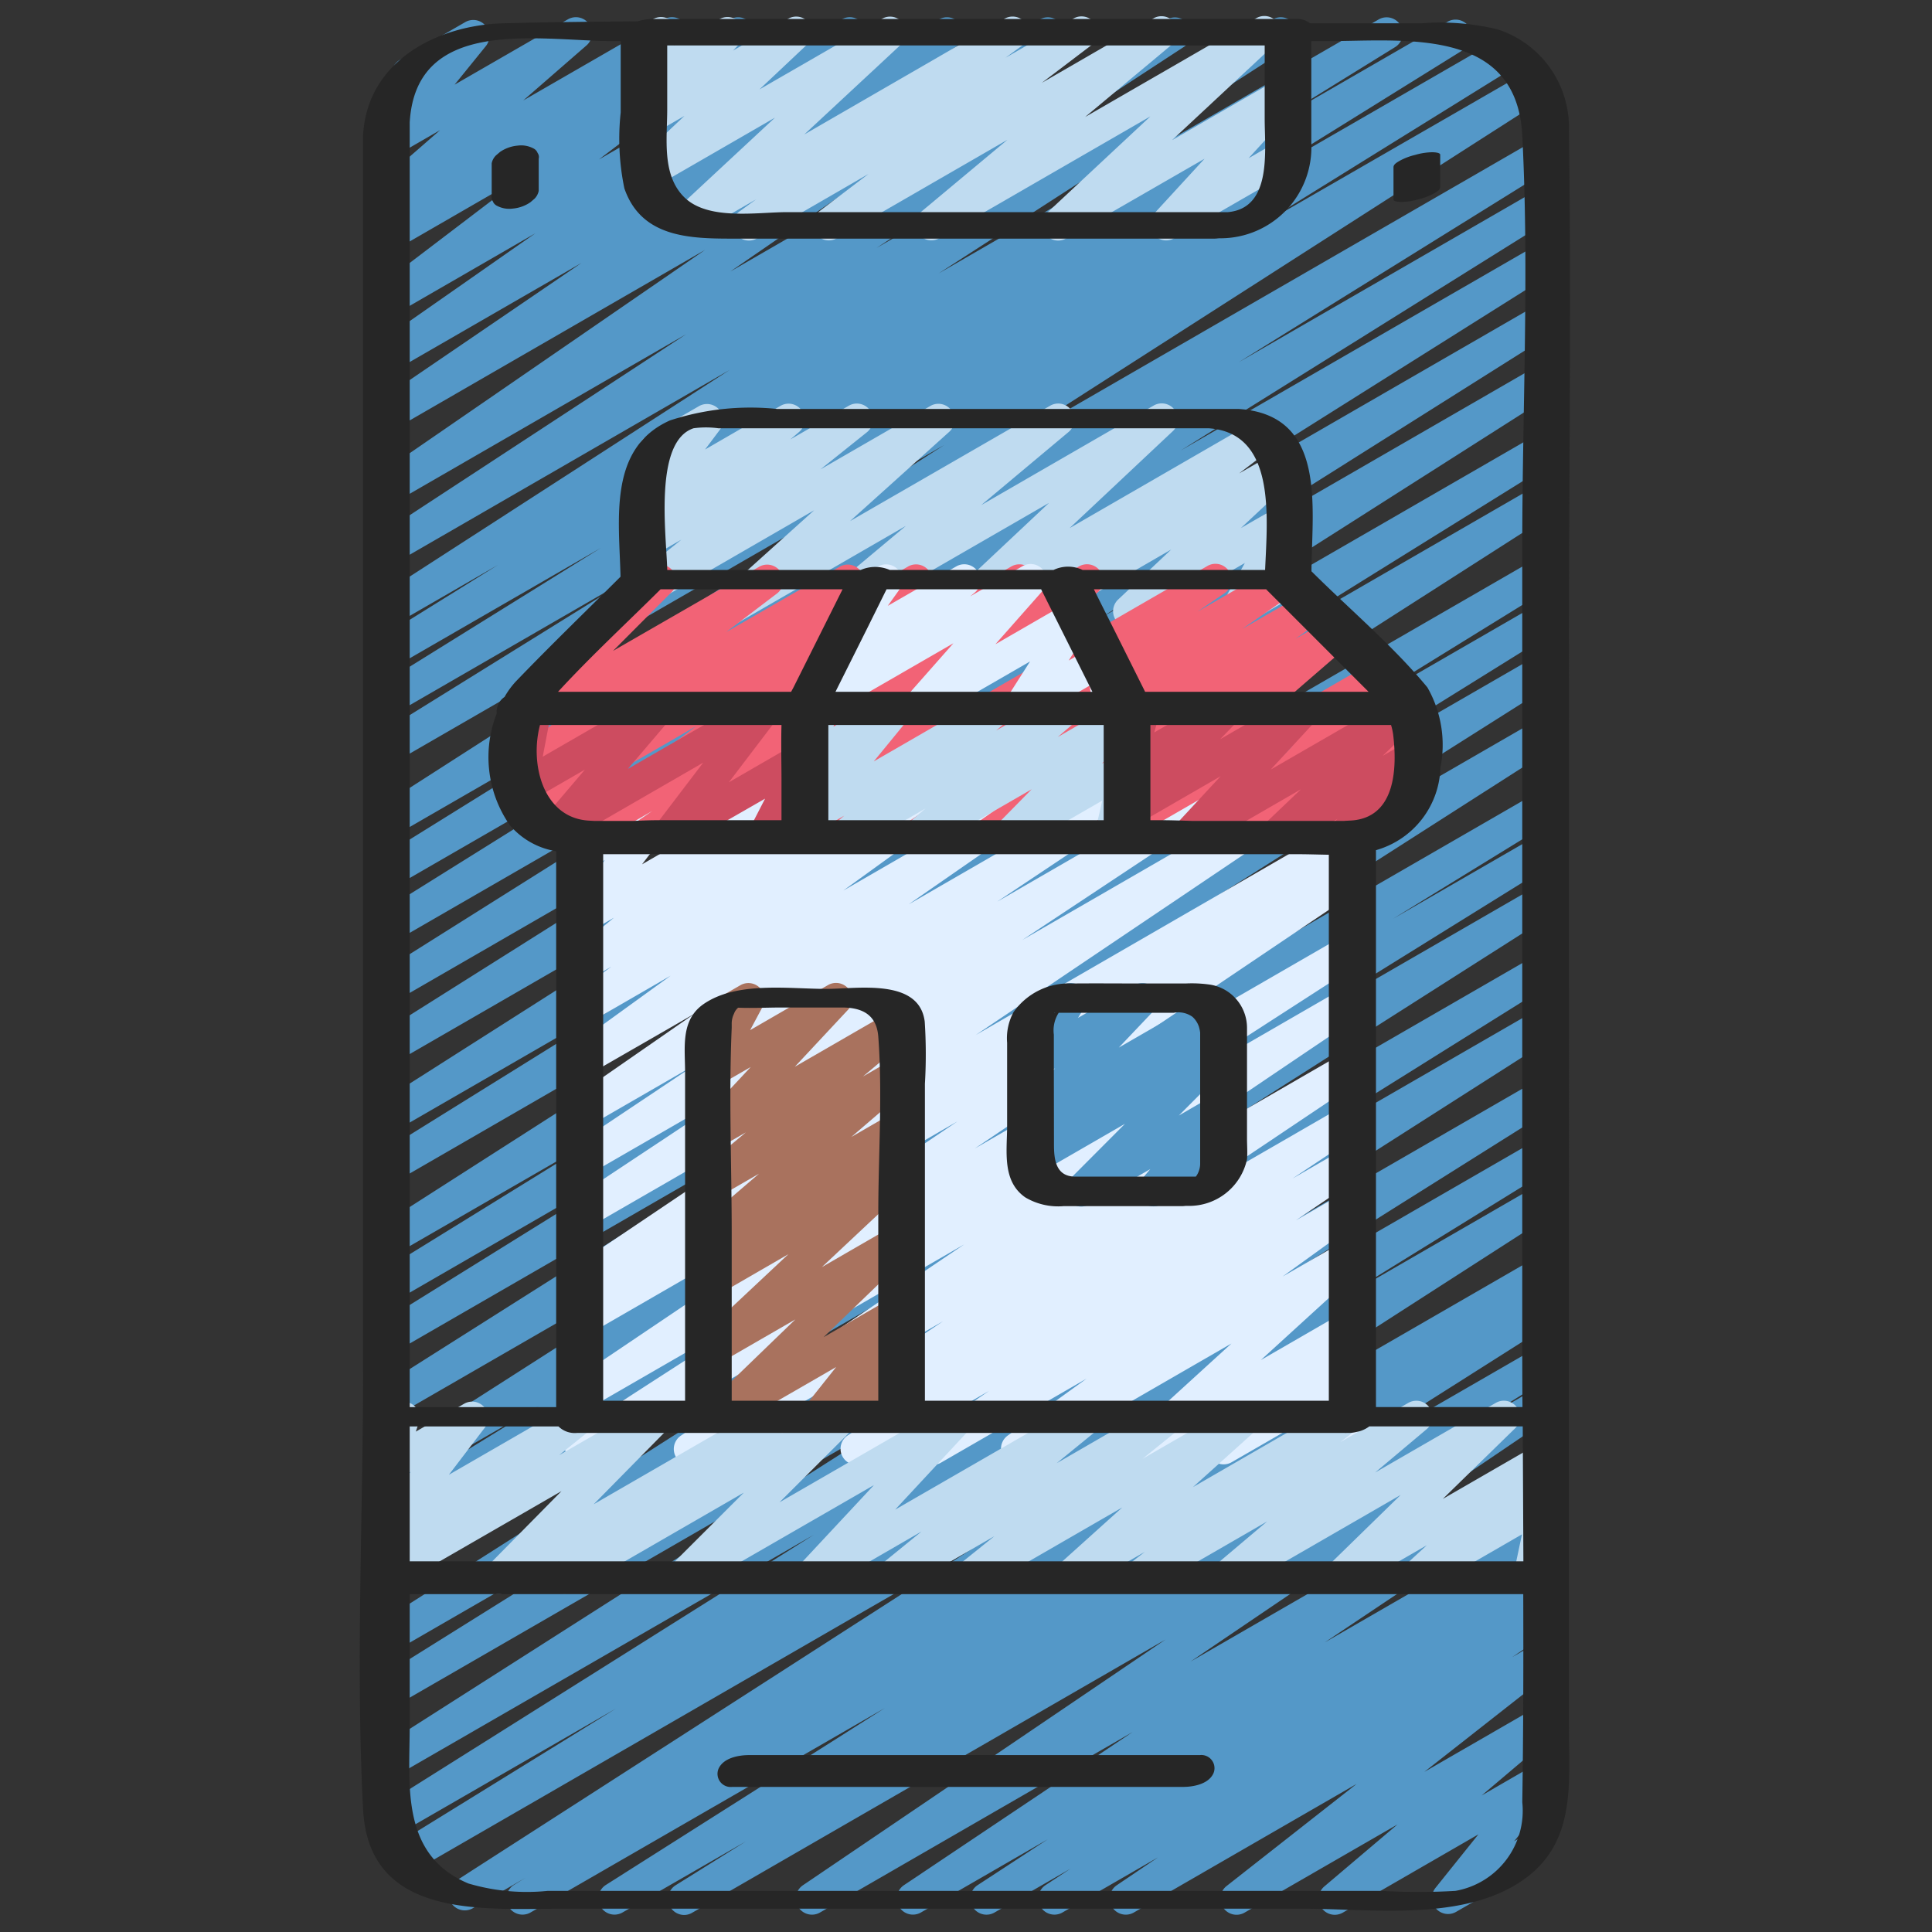 <?xml version="1.0"?>
<svg xmlns="http://www.w3.org/2000/svg" id="Icons" viewBox="0 0 60 60" width="512" height="512"><rect x="0" y="0" width="60" height="60" fill="#333333" stroke="none"/><path d="M21.25,59.471a.5.5,0,0,1-.266-.924l2.177-1.359L19.322,59.4a.5.5,0,0,1-.518-.854l8.674-5.5L16.466,59.4a.5.5,0,0,1-.512-.858l.357-.22-1.624.938a.5.5,0,0,1-.52-.854L30.2,48.094l-17.319,10a.5.5,0,0,1-.512-.859l6.761-4.175-6.742,3.891a.5.5,0,0,1-.516-.855l13.4-8.43-13,7.5a.5.5,0,0,1-.519-.855L28.773,43.456,12.28,52.978a.5.5,0,0,1-.515-.857l11.65-7.28L12.28,51.27a.5.5,0,0,1-.519-.855l16.492-10.5L12.28,49.137a.5.5,0,0,1-.514-.858l9.37-5.817L12.28,47.575a.5.5,0,0,1-.512-.858L16.74,43.66l-4.46,2.575a.5.5,0,0,1-.52-.853L29.3,34.156,12.28,43.981a.5.5,0,0,1-.518-.855L26.971,33.5,12.28,41.98a.5.5,0,0,1-.514-.857l9.747-6.057L12.28,40.4a.5.5,0,0,1-.513-.858l7.155-4.418L12.28,38.955a.5.5,0,0,1-.52-.853L29.345,26.843,12.28,36.7a.5.5,0,0,1-.514-.857L21.4,29.854,12.28,35.118a.5.5,0,0,1-.519-.854L28.2,23.8,12.28,32.991a.5.5,0,0,1-.517-.855l14.1-8.886L12.28,31.092a.5.5,0,0,1-.516-.856l13.7-8.62L12.28,29.227a.5.5,0,0,1-.515-.857l11.566-7.225L12.28,27.524a.5.5,0,0,1-.514-.857L21.529,20.6,12.28,25.939a.5.5,0,0,1-.52-.853L29.325,13.819,12.28,23.66a.5.5,0,0,1-.514-.857L19.9,17.755l-7.617,4.4a.5.5,0,0,1-.514-.857l6.892-4.282L12.28,20.7a.5.5,0,0,1-.513-.857l3.7-2.3-3.191,1.842a.5.5,0,0,1-.521-.853l10.9-7.04L12.279,17.484a.5.5,0,0,1-.524-.85l9.554-6.255-9.03,5.213a.5.5,0,0,1-.533-.845L21.9,7.759l-9.617,5.552a.5.5,0,0,1-.531-.846l6.308-4.3L12.279,11.5a.5.5,0,0,1-.536-.843l4.883-3.412L12.279,9.755a.5.5,0,0,1-.552-.83L16.358,5.4,12.279,7.755a.5.5,0,0,1-.54-.84l.419-.3a.5.5,0,0,1-.457-.86l1.966-1.713-1.388.8a.5.5,0,0,1-.638-.747L12.7,2.791a.493.493,0,0,1-.463-.249.5.5,0,0,1,.183-.683L14.446.688a.5.5,0,0,1,.639.748l-.967,1.193L17.637.6a.5.5,0,0,1,.579.809L16.25,3.12,20.62.6a.5.5,0,0,1,.54.84l-.266.189L22.678.6a.5.5,0,0,1,.552.83L18.6,4.953,26.143.6a.5.5,0,0,1,.537.842L21.8,4.848,29.167.6a.5.5,0,0,1,.532.845l-6.307,4.3L32.3.6a.5.5,0,0,1,.533.844L22.682,8.432,36.253.6a.5.5,0,0,1,.523.85L27.222,7.7,39.531.6a.5.5,0,0,1,.522.852l-10.9,7.038L42.822.6a.5.5,0,0,1,.514.857L39.646,3.74,44.963.671a.5.5,0,0,1,.514.857l-6.9,4.288,7.9-4.559a.5.5,0,0,1,.513.857L38.865,7.156l8.5-4.9a.5.5,0,0,1,.52.853L30.309,14.376,47.72,4.324a.5.5,0,0,1,.513.858l-9.762,6.067,9.249-5.34a.5.5,0,0,1,.514.857L36.668,13.991,47.72,7.611a.5.5,0,0,1,.516.856l-13.7,8.62L47.72,9.477a.5.5,0,0,1,.516.855l-14.1,8.886L47.72,11.376a.5.5,0,0,1,.518.854L31.8,22.693,47.72,13.5a.5.5,0,0,1,.513.857L38.6,20.345l9.12-5.265a.5.5,0,0,1,.519.854L30.654,27.192,47.72,17.34a.5.5,0,0,1,.512.858l-7.155,4.418,6.643-3.835a.5.5,0,0,1,.513.858L38.486,25.7l9.234-5.33a.5.5,0,0,1,.517.856L33.022,30.852l14.7-8.486a.5.5,0,0,1,.519.854L30.71,34.439l17.011-9.82a.5.5,0,0,1,.511.859l-4.971,3.056,4.46-2.575a.5.5,0,0,1,.513.857l-9.387,5.829,8.874-5.124a.5.5,0,0,1,.518.855L31.757,38.87l15.964-9.217a.5.5,0,0,1,.514.857L36.571,37.8l11.15-6.437a.5.5,0,0,1,.518.855l-17,10.853,16.485-9.517a.5.5,0,0,1,.516.855L34.814,42.85,47.721,35.4a.5.5,0,0,1,.512.859l-6.744,4.166,6.232-3.6a.5.5,0,0,1,.52.854L32.2,48l15.518-8.958a.5.5,0,0,1,.511.859l-.457.281a.5.5,0,0,1,.463.882l-8.676,5.5,8.159-4.709a.5.5,0,0,1,.514.856l-2.178,1.36,1.664-.96a.5.5,0,0,1,.53.847L36.976,51.6l10.745-6.2a.5.5,0,0,1,.528.847l-7.111,4.762,6.583-3.8a.5.5,0,0,1,.523.852l-2.186,1.428,1.663-.96a.5.5,0,0,1,.524.851l-.789.519.265-.153a.5.5,0,0,1,.53.847l-1.292.873.762-.44a.5.5,0,0,1,.558.827l-4.044,3.174,3.486-2.011a.5.5,0,0,1,.573.814l-2.278,1.929,1.7-.983a.5.5,0,0,1,.639.745l-1.333,1.662.21-.121a.5.5,0,1,1,.5.865L45.22,59.375a.5.5,0,0,1-.64-.745l1.333-1.662L41.7,59.4a.5.5,0,0,1-.573-.814L43.4,56.66,38.648,59.4a.5.5,0,0,1-.558-.826L42.133,55.4l-6.93,4a.5.5,0,0,1-.53-.846l1.293-.874L32.985,59.4a.5.5,0,0,1-.524-.85l.784-.516L30.877,59.4a.5.5,0,0,1-.523-.851l2.185-1.428L28.59,59.4a.5.5,0,0,1-.528-.847l7.114-4.764L25.457,59.4a.5.5,0,0,1-.53-.846L36.2,50.915,21.5,59.4A.494.494,0,0,1,21.25,59.471Z" fill="#5498c8"/><path d="M21.425,45.5a.5.5,0,0,1-.28-.914l8.8-5.94L18.28,45.373a.5.5,0,0,1-.521-.852l6.951-4.486-6.43,3.712a.5.5,0,0,1-.53-.848l11.983-8.072L18.28,41.438a.5.5,0,0,1-.516-.856l.915-.574-.4.23a.5.5,0,0,1-.53-.847l10-6.732L18.28,38.123a.5.5,0,0,1-.527-.85l5.679-3.765L18.28,36.482a.5.5,0,0,1-.528-.848l3.857-2.578L18.28,34.978a.5.5,0,0,1-.535-.844l3.833-2.658-3.3,1.9a.5.5,0,0,1-.543-.838L20.829,30.3,18.28,31.774a.5.5,0,0,1-.546-.836l1.251-.917-.7.407a.5.5,0,0,1-.568-.82L19.067,28.5l-.787.454a.5.5,0,0,1-.648-.735l1.15-1.509-.5.29a.5.5,0,0,1-.725-.588l.216-.662a.487.487,0,0,1-.174-.178.5.5,0,0,1,.183-.683l.5-.289a.505.505,0,0,1,.564.045.5.5,0,0,1,.16.544l-.095.293,1.531-.884a.5.5,0,0,1,.648.735l-1.15,1.509,3.894-2.248a.5.5,0,0,1,.567.819l-1.356,1.113L26.4,24.587a.5.5,0,0,1,.546.836l-1.248.915,3.039-1.754a.5.5,0,0,1,.543.838l-3.088,2.234,5.33-3.076a.5.5,0,0,1,.535.844l-3.838,2.662L34.3,24.577a.5.5,0,0,1,.528.849L30.972,28l5.936-3.427a.5.5,0,0,1,.527.85l-5.687,3.77,8.009-4.623a.5.5,0,0,1,.529.848L30.3,32.145l11.423-6.6a.5.5,0,0,1,.515.856l-.937.588.424-.244a.5.5,0,0,1,.673.168.5.5,0,0,1-.144.68L30.272,35.669l11.455-6.612a.5.5,0,0,1,.521.852L35.3,34.393l6.43-3.712a.5.5,0,0,1,.531.846l-8.793,5.939,8.265-4.772a.5.5,0,0,1,.529.848l-5.287,3.544,4.76-2.748a.5.5,0,0,1,.527.849L40.141,36.6l1.595-.921a.5.5,0,0,1,.533.846L40.244,37.9l1.494-.862a.5.5,0,0,1,.543.838l-2.45,1.769,1.91-1.1a.5.5,0,0,1,.587.8l-3.17,2.892,2.586-1.493a.5.5,0,0,1,.595.8l-.946.9.353-.2a.5.5,0,0,1,.692.668l-.458.858a.524.524,0,0,1,.452.25.5.5,0,0,1-.183.682l-1.23.71a.5.5,0,0,1-.6-.073.5.5,0,0,1-.094-.6l.405-.76-2.479,1.431a.5.5,0,0,1-.595-.795l.946-.9-2.942,1.7a.5.5,0,0,1-.587-.8l3.171-2.892-6.408,3.7a.5.5,0,0,1-.543-.838l2.453-1.771-4.526,2.612a.5.5,0,0,1-.532-.846l2.022-1.38-3.859,2.229a.5.5,0,0,1-.527-.849l2.119-1.408-3.915,2.26A.5.5,0,0,1,24,44.577l5.288-3.545-7.615,4.4A.494.494,0,0,1,21.425,45.5Z" fill="#e1efff"/><path d="M23.261,7.471a.5.5,0,0,1-.295-.905l.515-.375L21.658,7.244a.5.5,0,0,1-.591-.8l3-2.79-3.69,2.13a.5.5,0,0,1-.592-.8L21.256,3.6l-.976.563a.5.5,0,0,1-.613-.776l.359-.379a.5.5,0,0,1-.47-.66l.206-.608a.487.487,0,0,1-.165-.172A.5.5,0,0,1,19.78.885l.5-.289a.5.5,0,0,1,.723.593l-.075.222L22.346.594a.5.5,0,0,1,.612.776l-.191.2,1.7-.982a.5.5,0,0,1,.593.8L23.587,2.776l3.8-2.19a.5.5,0,0,1,.591.8l-3,2.79L31.2.58a.5.5,0,0,1,.544.837l-.519.378L33.336.577a.5.5,0,0,1,.553.831L32.355,2.572l3.463-2a.5.5,0,0,1,.571.817L33.7,3.633,39.009.568a.5.5,0,0,1,.592.8L36.4,4.352l3.317-1.914a.5.5,0,0,1,.619.77L38.776,4.914l.945-.545a.5.5,0,0,1,.5.865L36.465,7.4a.5.5,0,0,1-.619-.77l1.562-1.7L33.119,7.4a.5.5,0,0,1-.592-.8l3.2-2.986L29.169,7.4a.5.5,0,0,1-.57-.816l2.688-2.243L25.987,7.4a.5.5,0,0,1-.552-.831l1.536-1.166-3.461,2A.489.489,0,0,1,23.261,7.471Z" fill="#bfdbf0"/><path d="M15.486,49.5a.5.5,0,0,1-.356-.851l2.308-2.341L12.28,49.282a.5.5,0,0,1-.564-.822l.964-.776-.4.23a.5.5,0,0,1-.648-.736l1.122-1.47-.474.273a.5.5,0,0,1-.725-.588l.214-.648a.5.5,0,0,1,.011-.859l.5-.289a.5.5,0,0,1,.725.589l-.091.274,1.5-.865a.5.5,0,0,1,.647.736L13.941,45.8l3.825-2.208a.5.5,0,0,1,.564.822l-.965.777,2.775-1.6a.5.5,0,0,1,.606.783l-2.308,2.342,5.419-3.129a.5.5,0,0,1,.551.831l-.143.108,1.631-.94a.5.5,0,0,1,.6.786l-2.287,2.283,5.323-3.072a.5.5,0,0,1,.616.773L27.8,46.883l5.723-3.3a.5.5,0,0,1,.565.82l-1.272,1.038,3.22-1.86a.5.5,0,0,1,.564.822l-1.115.9,2.979-1.72a.5.5,0,0,1,.585.8l-2,1.8,4.522-2.612a.5.5,0,0,1,.555.829l-.5.386,2.108-1.217a.5.5,0,0,1,.573.815l-1.6,1.346,3.747-2.163a.5.5,0,0,1,.6.79l-2.246,2.193,2.921-1.686a.5.5,0,0,1,.588.8l-.667.613.087-.05a.5.5,0,0,1,.74.537l-.306,1.447a.5.5,0,0,1,.078.9l-.5.288a.5.5,0,0,1-.739-.536l.256-1.212-3.033,1.751a.5.5,0,0,1-.588-.8l.667-.614-2.455,1.417a.5.5,0,0,1-.6-.79L43.5,46.426l-5.172,2.985a.5.5,0,0,1-.572-.814l1.594-1.346-3.745,2.162a.5.5,0,0,1-.554-.829l.5-.388-2.113,1.219a.5.5,0,0,1-.585-.8l2-1.8-4.522,2.61a.5.5,0,0,1-.563-.822l1.113-.895L27.911,49.42a.5.5,0,0,1-.566-.82l1.273-1.037L25.4,49.422a.5.5,0,0,1-.641-.121.5.5,0,0,1,.025-.653l2.357-2.527-5.724,3.3a.5.5,0,0,1-.6-.786L23.1,46.355l-5.322,3.073a.5.5,0,0,1-.551-.831l.14-.107-1.628.94A.491.491,0,0,1,15.486,49.5Z" fill="#bfdbf0"/><path d="M22.528,19.5a.5.5,0,0,1-.335-.872l3.091-2.781-5,2.888a.5.5,0,0,1-.563-.823l1.441-1.153-.879.507a.5.5,0,0,1-.573-.814l.407-.346a.5.5,0,0,1-.484-.793l.622-.83a.5.5,0,0,1-.178-.928l1.627-.94a.5.5,0,0,1,.651.733l-.459.612L24.246,12.6a.5.5,0,0,1,.573.813l-.273.233L26.36,12.6a.5.5,0,0,1,.563.823l-1.442,1.154L28.907,12.6a.5.5,0,0,1,.584.8L26.4,16.183,32.613,12.6a.5.5,0,0,1,.572.816l-2.713,2.271L35.819,12.6a.5.5,0,0,1,.593.8l-3.193,3,5.739-3.314a.5.5,0,0,1,.554.83l-1.03.787,1.1-.634a.5.5,0,0,1,.593.8L38.537,16.4l1.192-.687a.5.5,0,0,1,.6.076.5.5,0,0,1,.086.6l-.691,1.241.019-.011a.5.5,0,1,1,.5.865l-1.589.918a.5.5,0,0,1-.686-.676l.692-1.242L35.328,19.41a.5.5,0,0,1-.593-.8l1.638-1.544L32.31,19.415a.5.5,0,0,1-.554-.83l1.03-.788-2.808,1.621a.5.5,0,0,1-.593-.8l3.193-3-6.586,3.8a.5.5,0,0,1-.571-.817l2.712-2.269-5.355,3.091A.494.494,0,0,1,22.528,19.5Z" fill="#bfdbf0"/><path d="M19.994,26.471a.5.5,0,0,1-.282-.913l.547-.373-2.077,1.2a.5.5,0,0,1-.551-.832l3.987-3-5.04,2.909a.5.5,0,0,1-.536-.843l.583-.408-.345.2a.5.5,0,0,1-.553-.83l1.578-1.2-1.026.592a.5.5,0,0,1-.6-.785L18.89,18.95a.5.5,0,0,1,.19-.67l1.183-.683a.5.5,0,0,1,.6.785l-1.825,1.832L23.579,17.6a.5.5,0,0,1,.553.83l-1.579,1.2L26.078,17.6a.5.5,0,0,1,.536.843l-.583.407L28.2,17.594a.5.5,0,0,1,.551.832l-3.984,3,6.644-3.836a.5.5,0,0,1,.531.846l-.557.379,2.124-1.225a.5.5,0,0,1,.565.821l-4.894,3.972,8.306-4.8a.5.5,0,0,1,.533.846l-.83.567,2.45-1.414a.5.5,0,0,1,.535.844l-1.595,1.106L40.545,18.4a.5.5,0,0,1,.537.842l-.857.6,1.118-.646a.5.5,0,0,1,.577.811l-3.353,2.9,4.116-2.376a.5.5,0,0,1,.611.778l-2.36,2.462,2.786-1.608a.5.5,0,0,1,.61.779l-.781.81.139-.08a.5.5,0,1,1,.5.865L40.975,26.4a.5.5,0,0,1-.611-.779l.782-.81L38.393,26.4a.5.5,0,0,1-.612-.778l2.36-2.461L34.528,26.4a.5.5,0,0,1-.577-.81l3.352-2.9L30.87,26.4a.5.5,0,0,1-.537-.841l.861-.605-2.5,1.446a.5.5,0,0,1-.535-.843l1.6-1.109L26.369,26.4a.5.5,0,0,1-.532-.845l.832-.57L24.218,26.4a.5.5,0,0,1-.565-.821l4.893-3.972-8.3,4.793A.5.5,0,0,1,19.994,26.471Z" fill="#f26376"/><path d="M22.29,44.5a.5.5,0,0,1-.348-.859L24.7,40.976l-2.424,1.4a.5.5,0,0,1-.592-.8l2.8-2.626-2.2,1.273a.5.5,0,0,1-.564-.823l.93-.75-.367.212a.5.5,0,0,1-.575-.812l1.864-1.6-1.289.744a.5.5,0,0,1-.57-.816l1.449-1.21-.879.507a.5.5,0,0,1-.615-.774l1.647-1.764-1.032.595a.5.5,0,0,1-.691-.668l.474-.887a.5.5,0,0,1-.2-.93l1.127-.65a.5.5,0,0,1,.691.668l-.388.727,2.419-1.4a.5.5,0,0,1,.616.773l-1.647,1.764,2.993-1.728a.5.5,0,0,1,.571.817L26.8,33.432l.924-.534a.5.5,0,0,1,.576.813l-1.863,1.6,1.292-.747a.5.5,0,0,1,.564.823l-.934.752.373-.215a.5.5,0,0,1,.592.8l-2.8,2.627,2.211-1.277a.5.5,0,0,1,.6.792l-2.759,2.662,2.168-1.251a.5.5,0,0,1,.641.745l-.968,1.217.331-.19a.5.5,0,0,1,.724.592l-.207.62a.492.492,0,0,1,.17.175.5.5,0,0,1-.183.682l-.5.291a.5.5,0,0,1-.725-.592l.082-.243-1.465.846A.5.5,0,0,1,25,43.672l.968-1.218L22.54,44.432A.494.494,0,0,1,22.29,44.5Z" fill="#a9725e"/><path d="M33.579,37.471a.5.5,0,0,1-.353-.854L34.938,34.9l-2.657,1.534a.5.5,0,0,1-.564-.822l.766-.621-.2.117a.5.5,0,0,1-.613-.776l1.1-1.158-.483.278a.5.5,0,0,1-.676-.692l.367-.6a.5.5,0,0,1-.106-.912l1.128-.65a.5.5,0,0,1,.677.693l-.2.321L35.231,30.6a.5.5,0,0,1,.614.776l-1.1,1.158,2.723-1.571a.5.5,0,0,1,.564.821l-.765.62.449-.258a.5.5,0,0,1,.6.786L36.61,34.644,37.721,34a.5.5,0,0,1,.631.756l-.4.469a.523.523,0,0,1,.449.25.5.5,0,0,1-.182.682L36.068,37.4a.5.5,0,0,1-.63-.756l.285-.336L33.829,37.4A.49.49,0,0,1,33.579,37.471Z" fill="#5498c8"/><path d="M36.841,26.492a.5.5,0,0,1-.366-.84l1.432-1.545L35.28,25.624a.5.5,0,0,1-.608-.781l.577-.595a.5.5,0,0,1-.526-.055.5.5,0,0,1-.174-.531l.255-.9a.5.5,0,0,1-.024-.879l.5-.29a.5.5,0,0,1,.558.038.5.5,0,0,1,.174.531l-.166.585,2.01-1.16a.5.5,0,0,1,.609.781l-.572.589,2.385-1.377a.5.5,0,0,1,.616.772L39.463,23.9l4.029-2.325a.5.5,0,0,1,.6.794l-1.154,1.106.787-.454a.5.5,0,0,1,.623.765l-.471.528a.5.5,0,0,1,.315.237.5.5,0,0,1-.183.682L41.978,26.4a.5.5,0,0,1-.624-.765l.178-.2-1.688.975a.5.5,0,0,1-.6-.794L40.4,24.513l-3.312,1.912A.489.489,0,0,1,36.841,26.492Z" fill="#cd4c60"/><path d="M26.2,26.5a.5.5,0,0,1-.321-.884l.341-.285-.944.545a.5.5,0,0,1-.637-.749l1.065-1.3-.428.246a.5.5,0,0,1-.727-.582l.229-.73a.5.5,0,0,1-.185-.185.5.5,0,0,1,.183-.683l.5-.29a.5.5,0,0,1,.727.583l-.119.381,1.679-.97a.5.5,0,0,1,.631.108.5.5,0,0,1,.007.641l-1.065,1.3,3.573-2.063a.5.5,0,0,1,.571.817l-.345.288,1.924-1.111a.5.5,0,0,1,.576.812l-.586.5,1.866-1.076a.5.5,0,0,1,.606.783l-1.1,1.119.505-.291a.5.5,0,0,1,.738.545l-.288,1.25a.5.5,0,0,1,.064.9l-.5.289a.5.5,0,0,1-.737-.545l.229-1-2.685,1.55a.5.5,0,0,1-.607-.783l1.1-1.119-3.31,1.91a.5.5,0,0,1-.576-.812l.588-.5-2.294,1.324A.494.494,0,0,1,26.2,26.5Z" fill="#bfdbf0"/><path d="M20.726,26.471a.5.5,0,0,1-.4-.8l1.512-1.986L17.483,26.2a.5.5,0,0,1-.63-.757L18.166,23.9l-1.755,1.013a.5.5,0,0,1-.741-.525l.29-1.529a.5.5,0,0,1-.168-.925l.584-.338a.5.5,0,0,1,.742.525L16.855,23.5l3.326-1.919a.5.5,0,0,1,.631.757L19.5,23.878l4-2.307a.5.5,0,0,1,.648.736l-1.512,1.987,2.1-1.213a.5.5,0,0,1,.695.662l-.513,1a.5.5,0,0,1,.332.926l-1.28.738a.493.493,0,0,1-.595-.071.5.5,0,0,1-.1-.591l.485-.942L20.976,26.4A.5.5,0,0,1,20.726,26.471Z" fill="#cd4c60"/><path d="M25.162,22.47a.5.5,0,0,1-.318-.886l.851-.7a.5.5,0,0,1-.232-.144.5.5,0,0,1-.037-.627l.984-1.383c-.01-.013-.019-.028-.028-.042A.5.5,0,0,1,26.565,18l.706-.407a.5.5,0,0,1,.657.722l-.357.5L29.7,17.589a.5.5,0,0,1,.568.818l-.139.114,1.627-.938a.5.5,0,0,1,.625.764l-1.467,1.66,2.343-1.352a.5.5,0,0,1,.672.7l-.739,1.158.773-.446a.494.494,0,0,1,.465-.018.5.5,0,0,1,.279.372l.131.824a.5.5,0,0,1,.247.934L34.7,22.4a.5.5,0,0,1-.743-.354l-.119-.752L31.923,22.4a.5.5,0,0,1-.672-.7l.738-1.158L28.769,22.4a.5.5,0,0,1-.625-.763l1.465-1.66-4.2,2.423A.5.5,0,0,1,25.162,22.47Z" fill="#e1efff"/><path d="M48.724,20.259c0-5.395.076-10.795,0-16.19A3.2,3.2,0,0,0,46.513.913a7.536,7.536,0,0,0-2.355-.19H40.683a.635.635,0,0,0-.4-.135h-20A1.689,1.689,0,0,0,19.8.663c-1.383.01-2.765.024-4.146.06C13.565.776,11.406,1.9,11.276,4.194V42.6c0,4.509-.233,9.087,0,13.592.176,3.423,3.749,3.084,6.181,3.084H40.442c2.1,0,4.8.386,6.672-.768s1.61-3.077,1.61-4.938V20.259Zm-36,25.267V44.3h4.621a.719.719,0,0,0,.584.2h23.8a1.127,1.127,0,0,0,.13,0h.072a1.1,1.1,0,0,0,.2-.031.926.926,0,0,0,.107-.025.954.954,0,0,0,.288-.147h4.764q.011,2.1.02,4.191H12.724ZM37.531,13.3c2.1.141,1.828,2.741,1.758,4.4H33.62a1.045,1.045,0,0,0-.9,0H27.632a1.131,1.131,0,0,0-.9,0H20.722c-.027-1.083-.426-3.988.817-4.4a2.877,2.877,0,0,1,.77,0H37.531Zm5.735,9.513c.124,1.024.075,2.5-1.2,2.659-.106.014-.217.012-.324.023h-4.7c-.327-.01-.656-.023-.975-.023h-.34V22.515H43.2A1.964,1.964,0,0,1,43.266,22.813ZM22.724,31.921c0-.038,0-.077,0-.114a.687.687,0,0,1,.071-.325.43.43,0,0,1,.129-.187c.448.018.907-.006,1.35-.006h1.871c.6,0,1.078.2,1.131.905.135,1.806,0,3.673,0,5.483V43.5H22.724V38.323C22.724,36.2,22.631,34.046,22.724,31.921ZM27.533,18.3h4.8l1.593,3.185h-7.98q.491-.981.982-1.964Zm6.743,4.215q0,.939,0,1.879v1.078H25.725V22.515Zm1.287-1.03c-.023-.047-.046-.094-.075-.151L34.477,19.31q-.253-.5-.506-1.01h5.355c.006.006,0,.012.011.018l3.06,3.061.106.106ZM20.516,18.3h5.651l-1.516,3.031c-.025.051-.054.1-.082.154H17.33C18.342,20.383,19.455,19.356,20.516,18.3ZM16.77,22.515h7.5c-.017.577,0,1.16,0,1.735v1.222H20.434c-.254,0-.517.011-.781.023h-1.2c-.1-.007-.205-.009-.3-.023C16.858,25.3,16.453,23.719,16.77,22.515Zm2.039,4.013H40.294c.312,0,.642.012.974.017V43.5H28.724V33.657a15.566,15.566,0,0,0-.006-1.932c-.173-1.357-2.1-1.014-3.055-1.014-1.183,0-2.775-.239-3.806.467-.729.5-.581,1.352-.581,2.119V43.5H18.732V26.528Zm19.33-19.94H24.455c-.942,0-2.453.269-3.2-.458-.71-.694-.534-1.831-.534-2.732V1.411H39.276V3.689C39.276,4.675,39.511,6.457,38.139,6.588ZM19.056,1.277h.22V3.493a7.584,7.584,0,0,0,.114,2.356c.529,1.537,2.048,1.562,3.388,1.562h14.94c.039,0,.094-.007.144-.011.015,0,.023,0,.039,0A2.824,2.824,0,0,0,40.724,4.45V1.277H41.2c2.371,0,5.9-.463,6.075,2.924.22,4.246,0,8.562,0,12.813V41.132c0,.855,0,1.711.007,2.566H42.732V26.4c.011,0,.022,0,.033-.007a2.75,2.75,0,0,0,1.969-2.553,3.6,3.6,0,0,0-.405-2.492c-1.068-1.292-2.412-2.422-3.6-3.606.011-1.988.49-4.856-2.256-5.041H24.133a8.011,8.011,0,0,0-3.33.357c-1.926.862-1.573,3.074-1.532,4.852-1.082,1.079-2.184,2.142-3.242,3.244a2.537,2.537,0,0,0-.36.491.55.55,0,0,0-.243.514,3.7,3.7,0,0,0,.4,3.458,2.376,2.376,0,0,0,1.446.818V43.7H12.724V3.806C12.914.465,16.78,1.277,19.056,1.277Zm28.22,54.692A2.528,2.528,0,0,1,45.2,58.723a19.572,19.572,0,0,1-2.285,0H17.008a6.4,6.4,0,0,1-2.46-.229c-2.126-.891-1.824-3.076-1.824-4.923V49.507H47.306C47.312,51.662,47.31,53.816,47.276,55.969Z" fill="#262626"/><path d="M31.84,37.185a2,2,0,0,0,1.2.272h3.693c.028,0,.06-.005.09-.007s.067,0,.094,0a1.834,1.834,0,0,0,1.81-1.448c.018-.211,0-.429,0-.641V32.641c0-.236,0-.472,0-.707A1.361,1.361,0,0,0,37.6,30.582a3.933,3.933,0,0,0-.782-.039h-1.3c-.737,0-1.474-.007-2.211,0a2.109,2.109,0,0,0-1.83.888,1.7,1.7,0,0,0-.2.953V35C31.272,35.768,31.12,36.684,31.84,37.185Zm.932-5.728h.007C32.722,31.473,32.729,31.456,32.772,31.457ZM32.728,33.1v-.968a1.01,1.01,0,0,1,.152-.68h3.576a.756.756,0,0,1,.574.124.714.714,0,0,1,.2.3.987.987,0,0,1,.042.194l0,.027c0,.064,0,.128,0,.191v3.652c0,.072,0,.145,0,.217a.693.693,0,0,1-.1.335c-.022.032-.03.043-.035.049h-3.74c-.61,0-.665-.529-.665-1Z" fill="#262626"/><path d="M15.434,6.391a.816.816,0,0,0,.488.087,1.145,1.145,0,0,0,.546-.194l.128-.109a.475.475,0,0,0,.134-.245v-1a.216.216,0,0,0-.034-.179.258.258,0,0,0-.13-.142.816.816,0,0,0-.488-.087,1.145,1.145,0,0,0-.546.194l-.128.109a.475.475,0,0,0-.134.245v1a.216.216,0,0,0,.034.179A.258.258,0,0,0,15.434,6.391Z" fill="#262626"/><path d="M43.524,6.272a2,2,0,0,0,.527-.082,1.914,1.914,0,0,0,.5-.193c.07-.043.176-.1.176-.191v-1c0-.078-.228-.077-.248-.078a2,2,0,0,0-.527.082,1.914,1.914,0,0,0-.5.193c-.07.043-.176.1-.176.191v1C43.276,6.272,43.5,6.271,43.524,6.272Z" fill="#262626"/><path d="M37.26,54.506h-14c-.323,0-.8.087-.948.43a.409.409,0,0,0,.428.558h14c.323,0,.8-.087.948-.43A.409.409,0,0,0,37.26,54.506Z" fill="#262626"/></svg>
